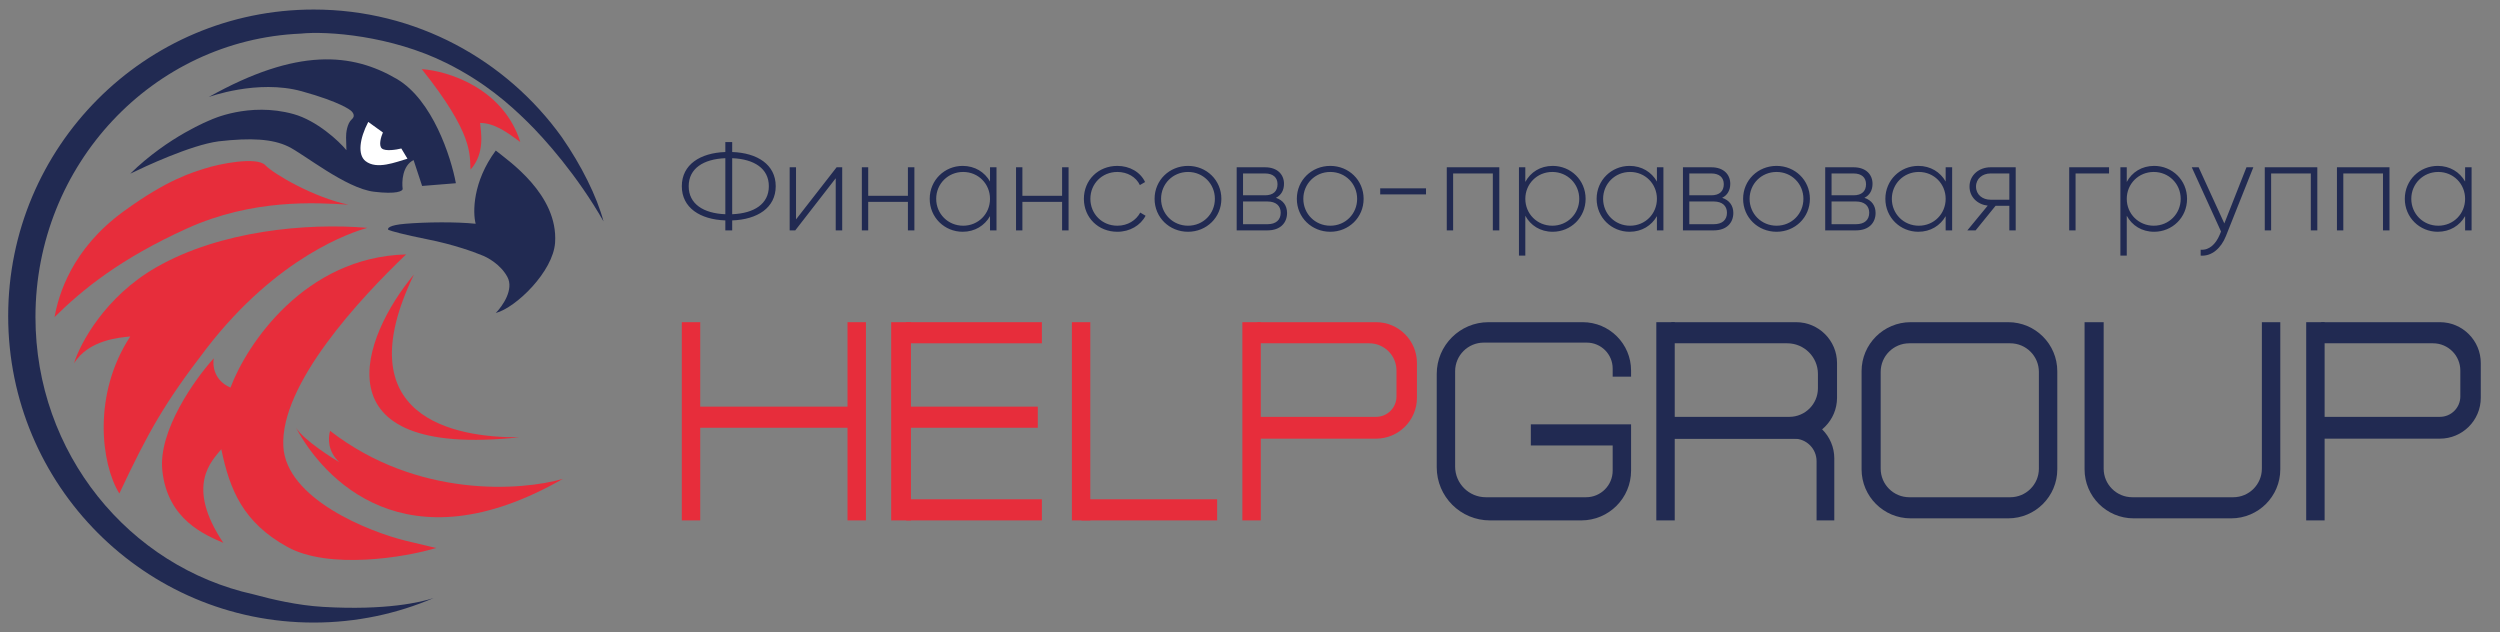 <?xml version="1.0" encoding="UTF-8"?> <svg xmlns="http://www.w3.org/2000/svg" width="352" height="89" viewBox="0 0 352 89" fill="none"><rect x="0" y="0" width="352" height="89" fill="#808080" stroke="none"/> <path d="M98.593 45.363H96V73.272H98.593V45.363Z" fill="#E72D3B"></path> <path d="M153.514 45.363H150.922V73.272H153.514V45.363Z" fill="#E72D3B"></path> <path d="M177.518 45.363H174.926V73.272H177.518V45.363Z" fill="#E72D3B"></path> <path fill-rule="evenodd" clip-rule="evenodd" d="M193.745 45.363H177.038V48.336H192.785C194.906 48.336 196.626 50.054 196.626 52.172V55.817C196.626 57.406 195.336 58.694 193.745 58.694H177.038V61.763H193.745C196.927 61.763 199.506 59.187 199.506 56.009V51.117C199.506 47.94 196.927 45.363 193.745 45.363Z" fill="#E72D3B"></path> <path d="M128.262 45.363H125.478V73.272H128.262V45.363Z" fill="#E72D3B"></path> <path d="M121.925 45.363H119.332V73.272H121.925V45.363Z" fill="#E72D3B"></path> <path d="M121.252 60.228V57.255H97.92V60.228H121.252Z" fill="#E72D3B"></path> <path d="M146.121 60.228V57.255H127.59V60.228H146.121Z" fill="#E72D3B"></path> <path d="M146.697 48.336V45.363H127.59V48.336H146.697Z" fill="#E72D3B"></path> <path d="M146.697 73.272V70.299H127.59V73.272H146.697Z" fill="#E72D3B"></path> <path d="M171.374 73.272V70.299H152.267V73.272H171.374Z" fill="#E72D3B"></path> <path d="M327.306 45.363H324.714V73.272H327.306V45.363Z" fill="#212A52"></path> <path d="M235.801 45.363H233.209V73.272H235.801V45.363Z" fill="#212A52"></path> <path fill-rule="evenodd" clip-rule="evenodd" d="M343.533 45.363H326.826V48.336H342.573C344.694 48.336 346.414 50.054 346.414 52.172V55.817C346.414 57.406 345.124 58.694 343.533 58.694H326.826V61.763H343.533C346.715 61.763 349.294 59.187 349.294 56.009V51.117C349.294 47.94 346.715 45.363 343.533 45.363Z" fill="#212A52"></path> <path fill-rule="evenodd" clip-rule="evenodd" d="M252.892 45.363H235.321V48.336H251.644C254.03 48.336 255.965 50.268 255.965 52.652V54.666C255.965 56.891 254.16 58.694 251.932 58.694H235.321V61.763H252.892C256.075 61.763 258.654 59.187 258.654 56.009V51.117C258.654 47.94 256.075 45.363 252.892 45.363Z" fill="#212A52"></path> <path fill-rule="evenodd" clip-rule="evenodd" d="M235.321 58.79H252.508C255.69 58.79 258.269 61.366 258.269 64.544V73.272H255.773V64.928C255.773 63.18 254.355 61.763 252.604 61.763H235.321V58.79Z" fill="#212A52"></path> <path fill-rule="evenodd" clip-rule="evenodd" d="M209.588 45.363C205.558 45.363 202.291 48.626 202.291 52.652V65.791C202.291 69.922 205.644 73.272 209.78 73.272H222.647C226.518 73.272 229.656 70.137 229.656 66.27V62.722V59.749H227.064H215.541V62.722H227.064V66.27C227.064 68.336 225.387 70.011 223.319 70.011H209.204C206.818 70.011 204.883 68.079 204.883 65.695V52.268C204.883 50.044 206.689 48.24 208.916 48.24H223.415C225.43 48.24 227.064 49.872 227.064 51.885V53.036H229.656V52.172C229.656 48.412 226.604 45.363 222.839 45.363H209.588Z" fill="#212A52"></path> <path fill-rule="evenodd" clip-rule="evenodd" d="M269.024 45.363C265.206 45.363 262.11 48.455 262.11 52.268V66.079C262.11 69.892 265.206 72.984 269.024 72.984H282.754C286.572 72.984 289.667 69.892 289.667 66.079V52.268C289.667 48.455 286.572 45.363 282.754 45.363H269.024ZM268.832 48.336C266.604 48.336 264.799 50.14 264.799 52.364V65.983C264.799 68.207 266.604 70.011 268.832 70.011H283.042C285.27 70.011 287.075 68.207 287.075 65.983V52.364C287.075 50.14 285.27 48.336 283.042 48.336H268.832Z" fill="#212A52"></path> <path fill-rule="evenodd" clip-rule="evenodd" d="M321.065 45.363H318.472V65.983C318.472 68.207 316.667 70.011 314.44 70.011H300.229C298.001 70.011 296.196 68.207 296.196 65.983V45.363H293.508V66.079C293.508 69.892 296.603 72.984 300.421 72.984H314.152C317.969 72.984 321.065 69.892 321.065 66.079V45.363Z" fill="#212A52"></path> <path d="M109.22 26.219C109.22 29.275 106.622 30.909 103.093 31.034V32.437H102.127V31.034C98.598 30.909 96 29.275 96 26.219C96 23.163 98.598 21.528 102.127 21.404V20H103.093V21.404C106.622 21.528 109.22 23.163 109.22 26.219ZM96.968 26.219C96.968 28.724 99.045 30.039 102.127 30.163V22.274C99.045 22.399 96.968 23.713 96.968 26.219ZM103.093 30.163C106.175 30.039 108.253 28.724 108.253 26.219C108.253 23.713 106.175 22.399 103.093 22.274V30.163ZM117.795 23.553H118.583V32.437H117.67V25.099L111.973 32.437H111.185V23.553H112.08V30.892L117.795 23.553ZM127.833 23.553H128.746V32.437H127.833V28.422H122.244V32.437H121.348V23.553H122.244V27.569H127.833V23.553ZM139.393 23.553H140.307V32.437H139.393V30.43C138.641 31.762 137.262 32.633 135.542 32.633C132.999 32.633 130.903 30.625 130.903 27.995C130.903 25.366 132.999 23.358 135.542 23.358C137.262 23.358 138.641 24.229 139.393 25.561V23.553ZM135.614 31.78C137.745 31.78 139.393 30.11 139.393 27.995C139.393 25.881 137.745 24.211 135.614 24.211C133.482 24.211 131.816 25.881 131.816 27.995C131.816 30.11 133.482 31.78 135.614 31.78ZM149.542 23.553H150.455V32.437H149.542V28.422H143.953V32.437H143.057V23.553H143.953V27.569H149.542V23.553ZM157.323 32.633C154.618 32.633 152.611 30.625 152.611 27.995C152.611 25.366 154.618 23.358 157.323 23.358C159.078 23.358 160.583 24.247 161.227 25.632L160.493 26.059C159.973 24.939 158.756 24.211 157.323 24.211C155.155 24.211 153.525 25.881 153.525 27.995C153.525 30.11 155.155 31.78 157.323 31.78C158.773 31.78 159.955 31.034 160.547 29.932L161.299 30.376C160.583 31.744 159.078 32.633 157.323 32.633ZM167.276 32.633C164.66 32.633 162.565 30.625 162.565 27.995C162.565 25.366 164.66 23.358 167.276 23.358C169.873 23.358 171.969 25.366 171.969 27.995C171.969 30.625 169.873 32.633 167.276 32.633ZM167.276 31.78C169.408 31.78 171.055 30.11 171.055 27.995C171.055 25.881 169.408 24.211 167.276 24.211C165.144 24.211 163.478 25.881 163.478 27.995C163.478 30.11 165.144 31.78 167.276 31.78ZM179.642 27.853C180.68 28.191 181.218 28.973 181.218 29.985C181.218 31.336 180.322 32.437 178.459 32.437H174.125V23.553H178.119C179.875 23.553 180.788 24.584 180.788 25.881C180.788 26.752 180.412 27.48 179.642 27.853ZM178.119 24.424H175.02V27.498H178.119C179.266 27.498 179.875 26.929 179.875 25.934C179.875 24.993 179.247 24.424 178.119 24.424ZM178.459 31.567C179.659 31.567 180.322 30.963 180.322 29.95C180.322 28.973 179.642 28.369 178.459 28.369H175.02V31.567H178.459ZM187.305 32.633C184.69 32.633 182.594 30.625 182.594 27.995C182.594 25.366 184.69 23.358 187.305 23.358C189.903 23.358 191.998 25.366 191.998 27.995C191.998 30.625 189.903 32.633 187.305 32.633ZM187.305 31.78C189.437 31.78 191.085 30.11 191.085 27.995C191.085 25.881 189.437 24.211 187.305 24.211C185.174 24.211 183.508 25.881 183.508 27.995C183.508 30.11 185.174 31.78 187.305 31.78ZM194.333 27.374V26.521H200.782V27.374H194.333ZM211.103 23.553V32.437H210.19V24.424H204.601V32.437H203.706V23.553H211.103ZM218.615 23.358C221.177 23.358 223.254 25.366 223.254 27.995C223.254 30.625 221.177 32.633 218.615 32.633C216.878 32.633 215.498 31.744 214.765 30.376V35.991H213.869V23.553H214.765V25.615C215.498 24.247 216.878 23.358 218.615 23.358ZM218.562 31.78C220.693 31.78 222.359 30.11 222.359 27.995C222.359 25.881 220.693 24.211 218.562 24.211C216.43 24.211 214.765 25.881 214.765 27.995C214.765 30.11 216.43 31.78 218.562 31.78ZM233.295 23.553H234.209V32.437H233.295V30.43C232.543 31.762 231.164 32.633 229.444 32.633C226.9 32.633 224.805 30.625 224.805 27.995C224.805 25.366 226.9 23.358 229.444 23.358C231.164 23.358 232.543 24.229 233.295 25.561V23.553ZM229.516 31.78C231.648 31.78 233.295 30.11 233.295 27.995C233.295 25.881 231.648 24.211 229.516 24.211C227.384 24.211 225.718 25.881 225.718 27.995C225.718 30.11 227.384 31.78 229.516 31.78ZM242.477 27.853C243.515 28.191 244.052 28.973 244.052 29.985C244.052 31.336 243.157 32.437 241.294 32.437H236.959V23.553H240.954C242.709 23.553 243.622 24.584 243.622 25.881C243.622 26.752 243.247 27.48 242.477 27.853ZM240.954 24.424H237.855V27.498H240.954C242.1 27.498 242.709 26.929 242.709 25.934C242.709 24.993 242.082 24.424 240.954 24.424ZM241.294 31.567C242.494 31.567 243.157 30.963 243.157 29.95C243.157 28.973 242.477 28.369 241.294 28.369H237.855V31.567H241.294ZM250.14 32.633C247.525 32.633 245.429 30.625 245.429 27.995C245.429 25.366 247.525 23.358 250.14 23.358C252.738 23.358 254.834 25.366 254.834 27.995C254.834 30.625 252.738 32.633 250.14 32.633ZM250.14 31.78C252.271 31.78 253.92 30.11 253.92 27.995C253.92 25.881 252.271 24.211 250.14 24.211C248.008 24.211 246.343 25.881 246.343 27.995C246.343 30.11 248.008 31.78 250.14 31.78ZM262.505 27.853C263.545 28.191 264.082 28.973 264.082 29.985C264.082 31.336 263.186 32.437 261.323 32.437H256.989V23.553H260.983C262.738 23.553 263.652 24.584 263.652 25.881C263.652 26.752 263.276 27.48 262.505 27.853ZM260.983 24.424H257.884V27.498H260.983C262.13 27.498 262.738 26.929 262.738 25.934C262.738 24.993 262.112 24.424 260.983 24.424ZM261.323 31.567C262.524 31.567 263.186 30.963 263.186 29.95C263.186 28.973 262.505 28.369 261.323 28.369H257.884V31.567H261.323ZM273.949 23.553H274.862V32.437H273.949V30.43C273.197 31.762 271.817 32.633 270.098 32.633C267.554 32.633 265.459 30.625 265.459 27.995C265.459 25.366 267.554 23.358 270.098 23.358C271.817 23.358 273.197 24.229 273.949 25.561V23.553ZM270.17 31.78C272.301 31.78 273.949 30.11 273.949 27.995C273.949 25.881 272.301 24.211 270.17 24.211C268.038 24.211 266.371 25.881 266.371 27.995C266.371 30.11 268.038 31.78 270.17 31.78ZM283.81 23.553V32.437H282.914V28.973H280.98L278.168 32.437H277.003L279.869 28.955C278.454 28.795 277.308 27.764 277.308 26.272C277.308 24.637 278.67 23.553 280.264 23.553H283.81ZM280.264 28.12H282.914V24.424H280.264C279.136 24.424 278.222 25.153 278.222 26.272C278.222 27.409 279.136 28.12 280.264 28.12ZM296.952 23.553V24.424H292.241V32.437H291.345V23.553H296.952ZM303.299 23.358C305.86 23.358 307.938 25.366 307.938 27.995C307.938 30.625 305.86 32.633 303.299 32.633C301.561 32.633 300.182 31.744 299.448 30.376V35.991H298.552V23.553H299.448V25.615C300.182 24.247 301.561 23.358 303.299 23.358ZM303.245 31.78C305.376 31.78 307.042 30.11 307.042 27.995C307.042 25.881 305.376 24.211 303.245 24.211C301.114 24.211 299.448 25.881 299.448 27.995C299.448 30.11 301.114 31.78 303.245 31.78ZM316.303 23.553H317.271L313.402 33.255C312.72 34.96 311.395 36.115 309.854 35.991V35.156C311.055 35.262 311.969 34.374 312.524 33.077L312.721 32.597L308.601 23.553H309.568L313.186 31.46L316.303 23.553ZM326.277 23.553V32.437H325.363V24.424H319.774V32.437H318.879V23.553H326.277ZM336.44 23.553V32.437H335.526V24.424H329.938V32.437H329.042V23.553H336.44ZM347.087 23.553H348V32.437H347.087V30.43C346.334 31.762 344.955 32.633 343.235 32.633C340.692 32.633 338.596 30.625 338.596 27.995C338.596 25.366 340.692 23.358 343.235 23.358C344.955 23.358 346.334 24.229 347.087 25.561V23.553ZM343.307 31.78C345.439 31.78 347.087 30.11 347.087 27.995C347.087 25.881 345.439 24.211 343.307 24.211C341.176 24.211 339.51 25.881 339.51 27.995C339.51 30.11 341.176 31.78 343.307 31.78Z" fill="#212A52"></path> <path fill-rule="evenodd" clip-rule="evenodd" d="M61.047 84.208C55.865 86.428 50.16 87.657 44.168 87.657C20.411 87.657 1.152 68.335 1.152 44.5C1.152 20.665 20.411 1.343 44.168 1.343C58.556 1.343 71.293 8.429 79.103 19.313C81.871 23.306 84.032 27.649 84.976 31.169C81.279 24.696 76.718 19.565 74.222 17.119C71.725 14.674 68.269 11.567 62.844 8.871C55.049 4.998 46.063 4.345 42.313 4.735C21.555 5.628 4.993 23.154 4.993 44.644C4.993 63.796 18.147 79.799 35.703 83.687C38.35 84.409 41.92 85.243 45.512 85.451C54.407 85.968 59.273 84.783 61.047 84.208Z" fill="#212A52"></path> <path d="M73.261 19.996C70.842 12.362 63.003 9.974 59.387 9.734C66.684 18.893 66.108 21.723 66.252 23.88C68.364 21.531 67.692 18.462 67.596 17.311C69.661 17.311 71.485 18.701 73.261 19.996Z" fill="#E72D3B"></path> <path d="M69.805 21.195C66.54 25.607 66.556 29.906 66.972 31.505C64.188 31.217 60.011 31.265 57.082 31.505C54.739 31.697 54.506 32.16 54.682 32.368C55.082 32.528 56.756 33.02 60.251 33.711C63.746 34.401 66.732 35.469 67.788 35.916C68.604 36.204 70.477 37.221 71.437 38.986C72.397 40.75 70.749 43.109 69.805 44.069C72.637 43.333 77.897 38.228 78.158 34.142C78.59 27.381 71.581 22.634 69.805 21.195Z" fill="#212A52"></path> <path d="M64.187 25.799L59.434 26.182L58.234 22.538C56.659 23.305 56.554 25.575 56.698 26.614C56.682 26.901 55.853 27.381 52.665 26.997C48.68 26.518 42.775 21.674 40.567 20.62C38.358 19.565 35.382 19.373 30.773 19.9C26.836 20.428 20.307 23.497 18.339 24.456C23.716 19.181 29.669 16.879 29.669 16.879C29.669 16.879 35.046 14.309 41.335 16.064C44.6 16.975 47.72 19.852 48.776 21.147L48.728 19.373C48.712 18.765 48.853 17.397 49.544 16.783C50.236 16.17 49.352 15.537 49.352 15.537C49.352 15.537 48.014 14.38 42.487 12.851C36.246 11.125 29.381 13.666 29.381 13.666C41.863 6.665 49.593 7.433 55.882 11.125C60.913 14.079 63.515 22.138 64.187 25.799Z" fill="#212A52"></path> <path d="M53.914 18.654L51.85 17.167C50.602 19.565 50.342 21.795 51.466 22.682C53.05 23.931 55.707 22.826 57.371 22.346L56.507 20.907C55.803 21.083 54.27 21.329 53.77 20.907C53.271 20.485 53.658 19.229 53.914 18.654Z" fill="white"></path> <path d="M17.379 29.779C10.082 35.101 8.242 41.511 7.682 44.644C11.666 40.712 16.995 36.396 26.309 32.176C35.594 27.97 44.449 28.528 49.022 28.817L49.065 28.82C44.216 27.812 38.578 24.532 37.351 23.257C36.151 22.01 30.854 23.065 28.805 23.736C27.125 24.287 23.649 25.205 17.379 29.779Z" fill="#E72D3B"></path> <path d="M21.988 37.643C14.768 41.786 11.266 48.384 10.418 51.165C12.482 47.809 16.947 47.521 18.339 47.377C13.01 55.481 14.211 65.311 16.803 69.483C20.884 60.804 23.14 56.776 29.045 49.103C39.079 36.067 49.545 32.704 51.706 32.08C43.256 31.361 31.014 32.464 21.988 37.643Z" fill="#E72D3B"></path> <path d="M57.178 35.821C42.891 36.204 34.742 48.48 32.454 54.57C30.111 53.573 29.909 51.405 30.101 50.446C27.445 53.371 22.276 60.622 22.852 66.222C23.572 73.224 28.949 75.334 31.446 76.436C26.021 68.332 29.861 64.88 31.158 63.249C32.358 69.004 34.23 73.567 40.471 77.012C46.309 80.234 57.018 78.498 61.403 77.156L57.178 76.149C51.929 74.87 40.298 70.236 39.895 62.866C39.415 54.09 50.777 41.943 57.178 35.821Z" fill="#E72D3B"></path> <path d="M41.527 59.941C41.574 60.032 41.623 60.123 41.672 60.216C42.767 62.007 47.13 64.707 47.769 65.072C46.136 63.537 46.184 61.763 46.472 60.66C58.801 70.212 73.469 69.1 79.262 67.421C57.036 80.154 45.476 67.329 41.672 60.216C41.614 60.122 41.566 60.03 41.527 59.941Z" fill="#E72D3B"></path> <path d="M58.282 38.65C50.985 47.377 44.408 64.64 73.117 61.571C63.9 61.635 48.585 58.742 58.282 38.65Z" fill="#E72D3B"></path> </svg> 